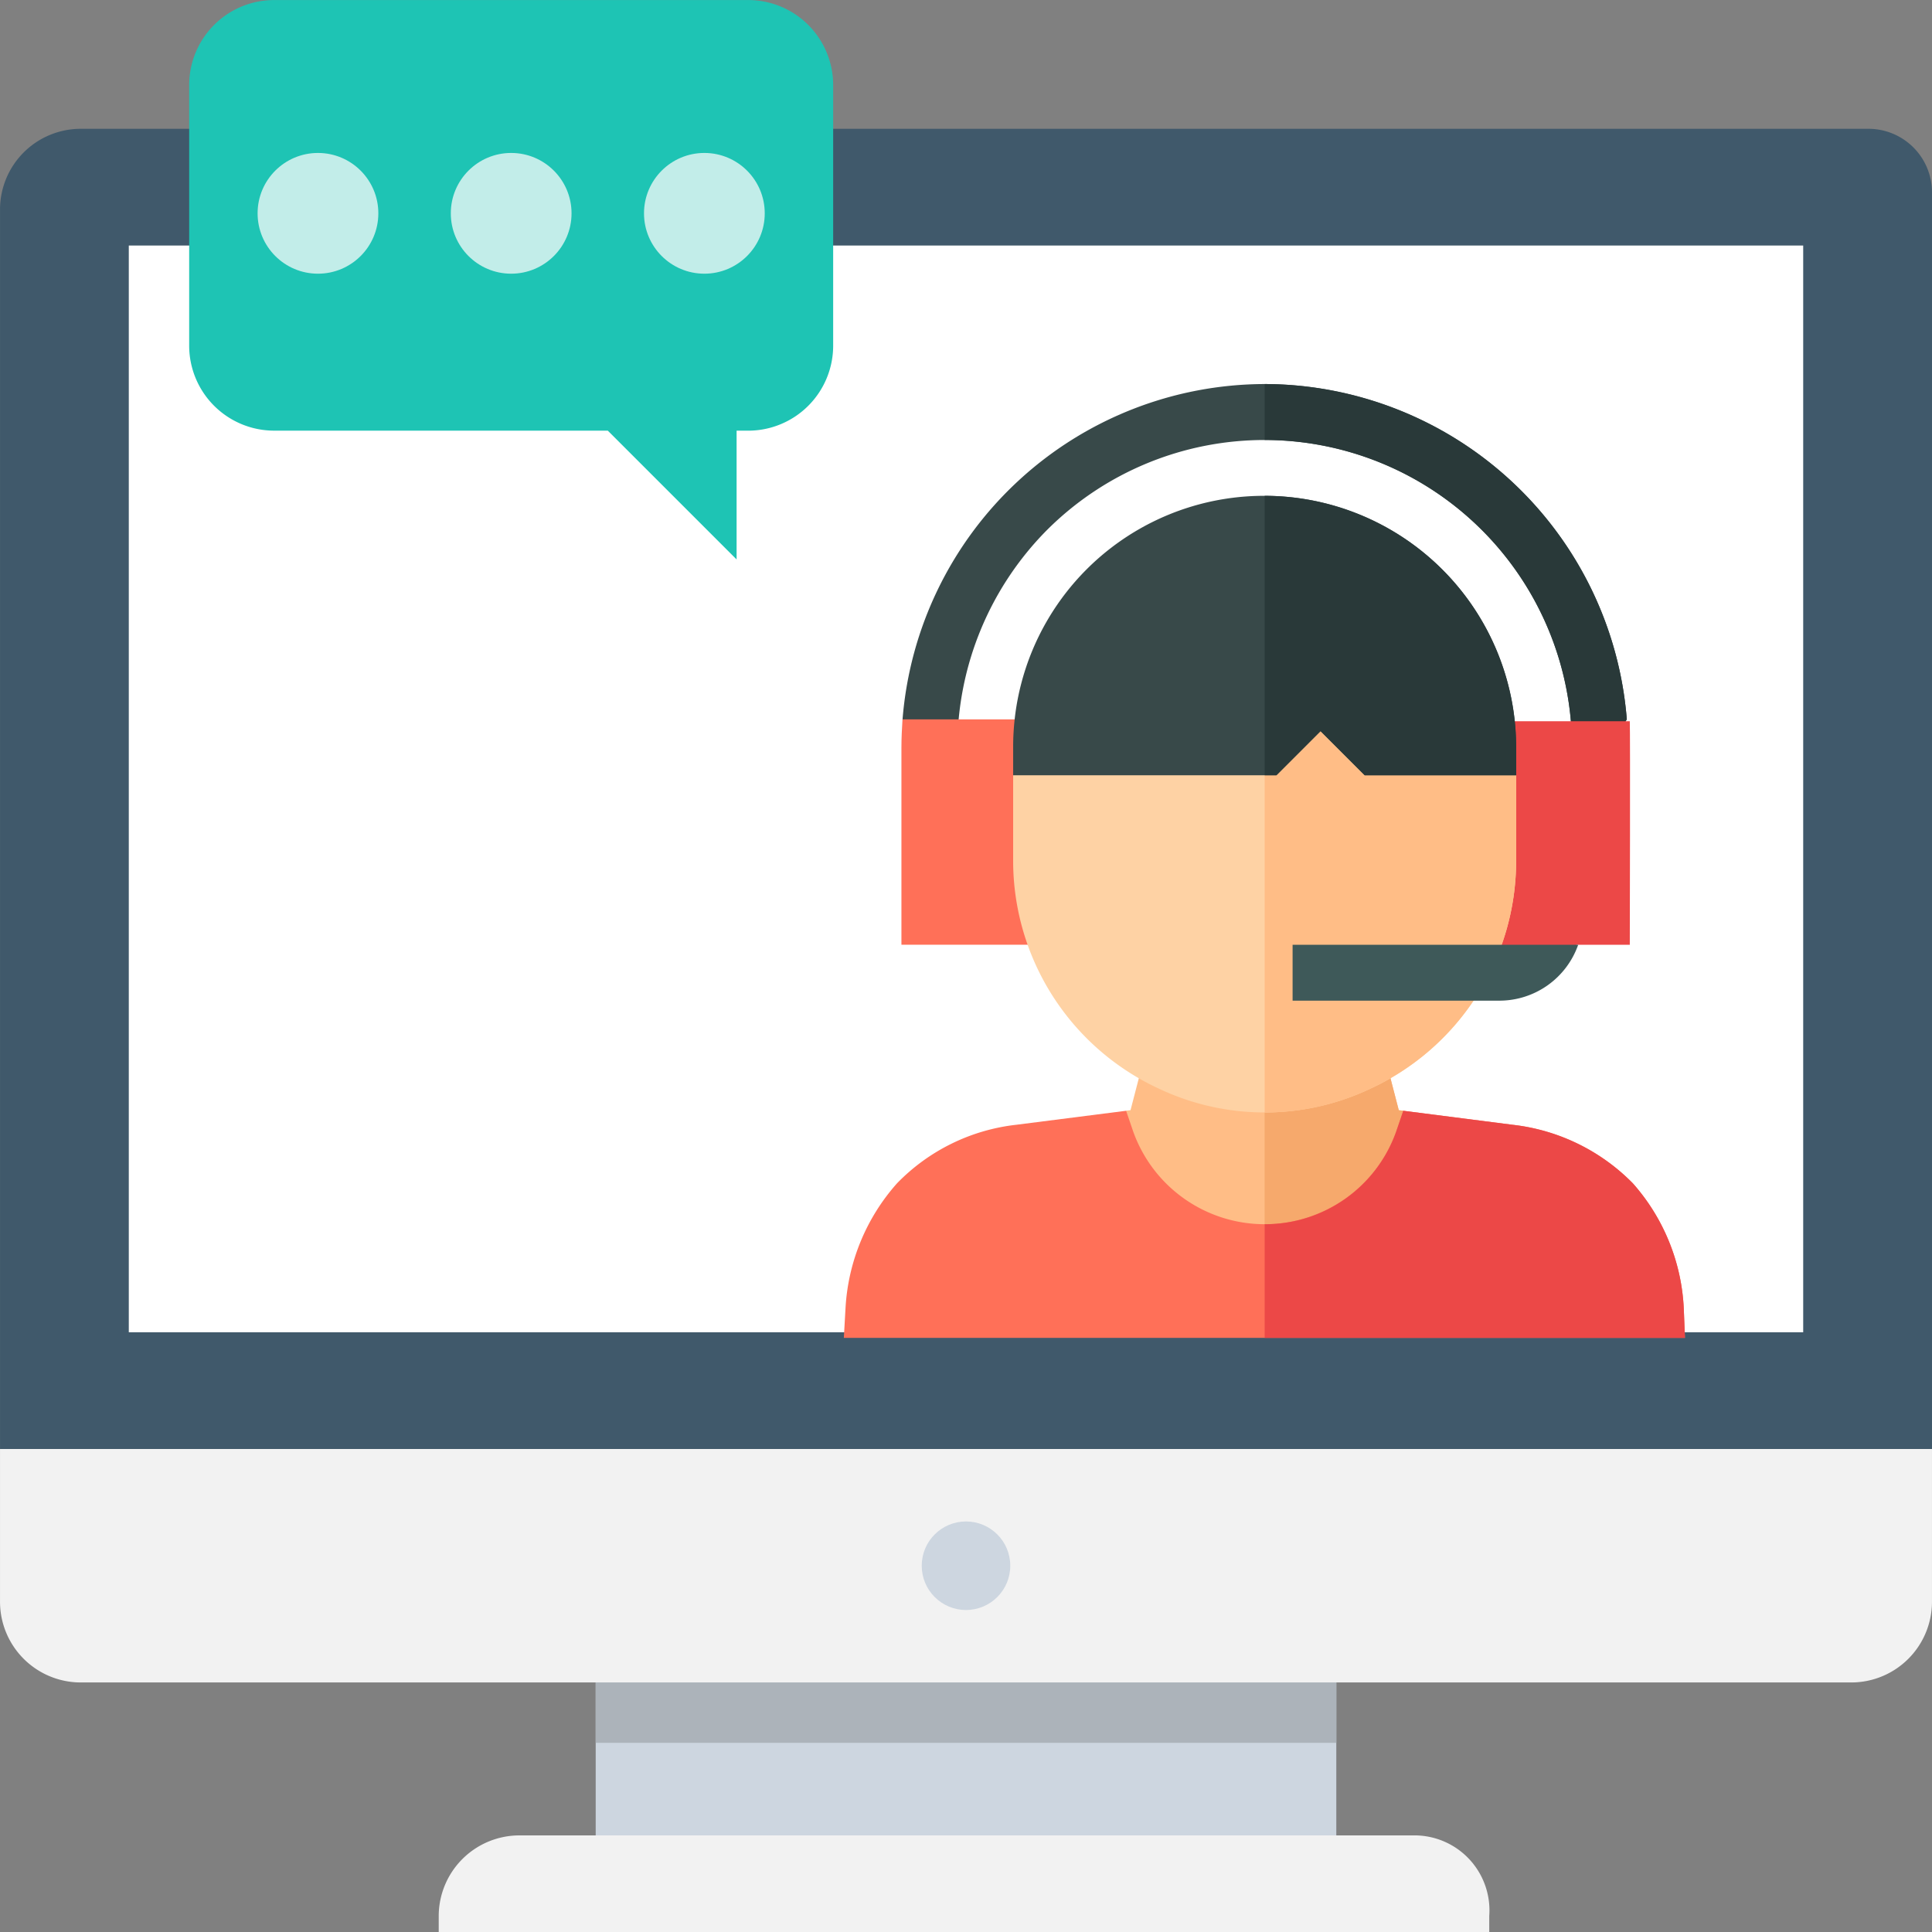 <svg xmlns="http://www.w3.org/2000/svg" width="180.878" height="180.878" viewBox="0 0 180.878 180.878">
  <rect x="0" y="0" width="180.878" height="180.878" fill="#808080" stroke="none"/>
  <g id="Group_107" data-name="Group 107" transform="translate(-870 -875.747)">
    <g id="advertising" transform="translate(869.802 875.604)">
      <path id="Path_62" data-name="Path 62" d="M175.047,33.832H7.735A7.559,7.559,0,0,0,.2,41.369V157.432H181.076V39.861A5.952,5.952,0,0,0,175.047,33.832Z" transform="translate(0 -21.63)" fill="#40596b"/>
      <path id="Path_63" data-name="Path 63" d="M.2,376.559v14.319a7.559,7.559,0,0,0,7.537,7.537h165.8a7.559,7.559,0,0,0,7.537-7.537V376.559Z" transform="translate(0 -240.757)" fill="#f2f2f2"/>
      <g id="Group_7" data-name="Group 7" transform="translate(55.969 142.585)">
        <circle id="Ellipse_8" data-name="Ellipse 8" cx="4.145" cy="4.145" r="4.145" transform="translate(30.523)" fill="#cdd6e0"/>
        <rect id="Rectangle_13" data-name="Rectangle 13" width="69.337" height="14.319" transform="translate(0 15.073)" fill="#cdd6e0"/>
      </g>
      <path id="Path_64" data-name="Path 64" d="M205.284,476.869H121.628a7.559,7.559,0,0,0-7.537,7.537v1.507h98.353v-1.507A7.023,7.023,0,0,0,205.284,476.869Z" transform="translate(-72.819 -304.892)" fill="#f2f2f2"/>
      <rect id="Rectangle_14" data-name="Rectangle 14" width="69.337" height="5.652" transform="translate(55.969 157.658)" fill="#acb3ba"/>
      <rect id="Rectangle_15" data-name="Rectangle 15" width="156.761" height="101.744" transform="translate(12.256 23.13)" fill="#fff"/>
      <path id="Path_72" data-name="Path 72" d="M101.687.4H57.221a7.96,7.96,0,0,0-7.913,7.913V32.8a7.96,7.96,0,0,0,7.913,7.913H88.5l12.059,12.059V40.716h1.131A7.96,7.96,0,0,0,109.6,32.8V8.308A7.96,7.96,0,0,0,101.687.4Z" transform="translate(-31.399 -0.252)" fill="#1ec4b4"/>
      <g id="Group_8" data-name="Group 8" transform="translate(24.315 14.463)">
        <circle id="Ellipse_9" data-name="Ellipse 9" cx="5.652" cy="5.652" r="5.652" transform="translate(36.176)" fill="#c2ede9"/>
        <circle id="Ellipse_10" data-name="Ellipse 10" cx="5.652" cy="5.652" r="5.652" transform="translate(18.088)" fill="#c2ede9"/>
        <circle id="Ellipse_11" data-name="Ellipse 11" cx="5.652" cy="5.652" r="5.652" fill="#c2ede9"/>
      </g>
    </g>
    <g id="_999094" data-name="999094" transform="translate(918.751 911.702)">
      <path id="Path_1034" data-name="Path 1034" d="M197.78,357.308a18.252,18.252,0,0,1-32.231,1.1l2.826-6.7.418-.052,2.093-8.058,2.825,1.36a18.265,18.265,0,0,0,15.279,0l2.825-1.36,2.093,8.058.418.052Z" transform="translate(-111.702 -283.673)" fill="#ffbd86"/>
      <path id="Path_1035" data-name="Path 1035" d="M272.58,357.308a18.345,18.345,0,0,1-16.43,10.255V346.635a18.266,18.266,0,0,0,7.639-1.674l2.825-1.36,2.093,8.058.418.052Z" transform="translate(-186.502 -283.673)" fill="#f6a96c"/>
      <path id="Path_1036" data-name="Path 1036" d="M95.656,0a34.092,34.092,0,0,0-33.9,31.394l2.93,5.232h2.2V34.01a28.927,28.927,0,0,1,8.344-20.295l.043-.044.044-.043A28.8,28.8,0,0,1,124.434,34.01v2.616h1.884l3.244-5.232A34.093,34.093,0,0,0,95.656,0Z" transform="translate(-26.008)" fill="#384949"/>
      <path id="Path_1037" data-name="Path 1037" d="M256.15,0V5.232A28.81,28.81,0,0,1,284.928,34.01v2.616h1.884l3.244-5.232A34.093,34.093,0,0,0,256.15,0Z" transform="translate(-186.502)" fill="#293939"/>
      <path id="Path_1038" data-name="Path 1038" d="M376.526,181H360.55v20.929h3.887l.807,2.355,6.347-2.355h4.936S376.578,181.837,376.526,181Z" transform="translate(-272.693 -149.432)" fill="#ec4847"/>
      <g id="Group_104" data-name="Group 104" transform="translate(30.249 31.394)">
        <path id="Path_1039" data-name="Path 1039" d="M108.89,408.639a19.018,19.018,0,0,0-4.761-11.738,18.7,18.7,0,0,0-11.3-5.494l-10.2-1.308-.68,1.988a13.073,13.073,0,0,1-24.592,0l-.68-1.988-10.255,1.308a18.42,18.42,0,0,0-11.2,5.494,19.167,19.167,0,0,0-4.814,11.685l-.157,2.773h78.746Z" transform="translate(-30.249 -353.456)" fill="#ff7058"/>
        <path id="Path_1040" data-name="Path 1040" d="M61.255,180c-.052.837-.1,1.727-.1,2.616V201.1h15.7V180Z" transform="translate(-55.761 -180)" fill="#ff7058"/>
      </g>
      <path id="Path_1041" data-name="Path 1041" d="M168.24,155.263v8.023a23.5,23.5,0,0,1-13.709,21.348,23.116,23.116,0,0,1-19.673,0,23.5,23.5,0,0,1-13.709-21.348v-8.023l8.11-5.232H143.6l6.331-6.331,6.331,6.331h4.814Z" transform="translate(-75.047 -118.637)" fill="#fed2a4"/>
      <path id="Path_1042" data-name="Path 1042" d="M265.987,184.633a22.716,22.716,0,0,1-9.837,2.2v-37.9l5.232-5.232,6.331,6.331h4.814l7.168,5.232v8.023A23.5,23.5,0,0,1,265.987,184.633Z" transform="translate(-186.502 -118.637)" fill="#ffbd86"/>
      <path id="Path_1043" data-name="Path 1043" d="M295.5,411.36H256.15V400.721a13,13,0,0,0,12.3-8.633l.68-1.988,10.2,1.308a18.706,18.706,0,0,1,11.3,5.494,19.016,19.016,0,0,1,4.761,11.738Z" transform="translate(-186.502 -322.062)" fill="#ec4847"/>
      <path id="Path_1044" data-name="Path 1044" d="M144.7,60A23.491,23.491,0,0,0,121.15,83.545v2.616h24.644l4.133-4.133,4.133,4.133h14.18V83.545A23.581,23.581,0,0,0,144.7,60Z" transform="translate(-75.047 -49.535)" fill="#384949"/>
      <path id="Path_1045" data-name="Path 1045" d="M279.7,83.545v2.616h-14.18l-4.133-4.133-4.133,4.133h-1.1V60A23.581,23.581,0,0,1,279.7,83.545Z" transform="translate(-186.502 -49.535)" fill="#293939"/>
      <path id="Path_1046" data-name="Path 1046" d="M297.888,301a7.824,7.824,0,0,1-7.377,5.232H271.151V301Z" transform="translate(-198.886 -248.503)" fill="#3e5959"/>
    </g>
  </g>
</svg>

